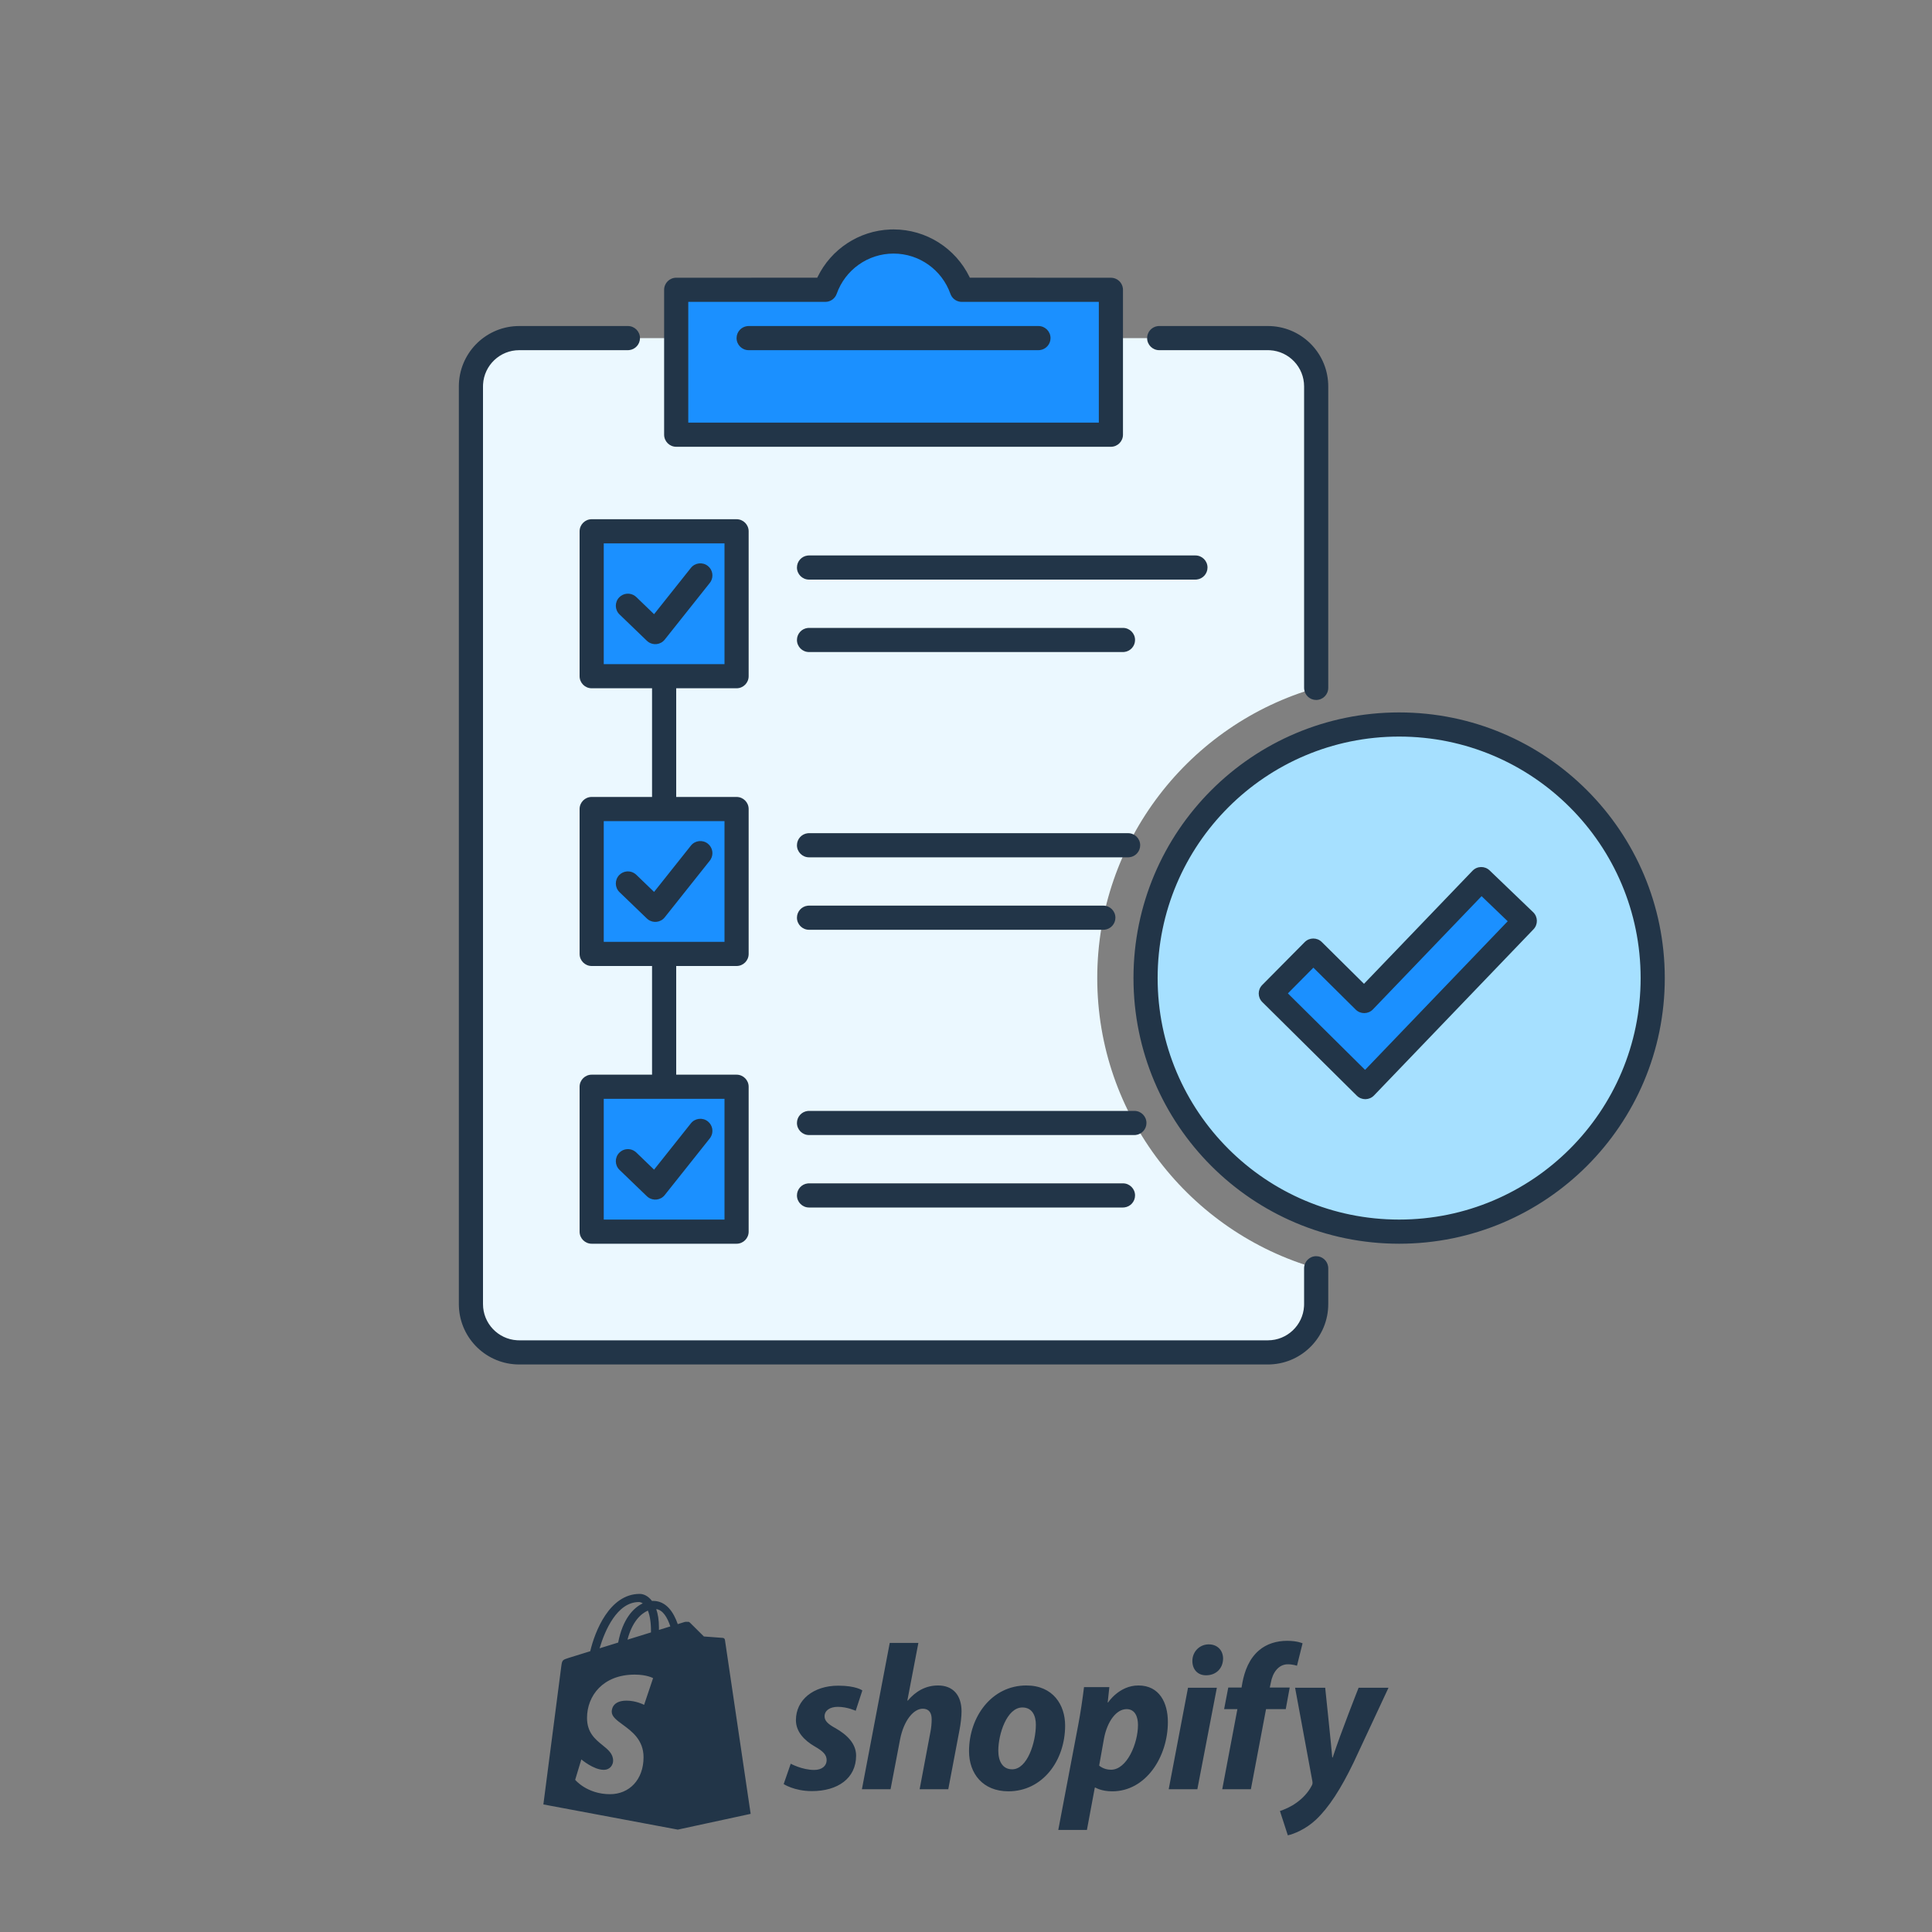 <svg width="160" height="160" viewBox="0 0 160 160" fill="none" xmlns="http://www.w3.org/2000/svg">
<rect x="0" y="0" width="160" height="160" fill="#808080" stroke="none"/>
<path fill-rule="evenodd" clip-rule="evenodd" d="M54.571 134.984C54.572 134.918 54.572 134.853 54.572 134.781C54.572 134.159 54.485 133.657 54.347 133.26C54.904 133.33 55.275 133.963 55.513 134.692C55.234 134.779 54.916 134.878 54.571 134.984ZM53.342 141.189C53.342 141.189 52.69 140.84 51.891 140.84C50.72 140.84 50.661 141.575 50.661 141.761C50.661 142.16 51.072 142.462 51.57 142.827C52.332 143.386 53.296 144.094 53.296 145.526C53.296 147.387 52.114 148.587 50.521 148.587C48.61 148.587 47.633 147.398 47.633 147.398L48.144 145.707C48.144 145.707 49.149 146.569 49.997 146.569C50.55 146.569 50.776 146.133 50.776 145.815C50.776 145.237 50.361 144.901 49.894 144.524C49.297 144.04 48.615 143.489 48.615 142.272C48.615 140.448 49.924 138.684 52.565 138.684C53.583 138.684 54.086 138.976 54.086 138.976L53.342 141.189ZM52.908 132.675C53.017 132.675 53.127 132.713 53.231 132.784C52.425 133.164 51.559 134.12 51.194 136.03C50.906 136.119 50.622 136.207 50.346 136.292L50.344 136.293L49.656 136.506C50.084 135.05 51.099 132.675 52.908 132.675ZM53.912 135.079C53.912 135.099 53.912 135.118 53.911 135.136V135.136V135.136V135.136V135.136V135.136V135.136V135.136C53.911 135.154 53.911 135.171 53.911 135.189C53.299 135.379 52.633 135.585 51.966 135.791C52.34 134.345 53.042 133.647 53.656 133.383C53.811 133.772 53.912 134.328 53.912 135.079ZM60.035 135.801C60.021 135.703 59.935 135.649 59.864 135.643C59.794 135.637 58.293 135.526 58.293 135.526C58.293 135.526 57.251 134.491 57.136 134.377C57.093 134.334 57.036 134.312 56.975 134.302V134.319C56.872 134.301 56.767 134.306 56.712 134.322L56.667 134.336L56.666 134.336L56.666 134.336L56.666 134.336C56.583 134.362 56.396 134.42 56.129 134.503C55.781 133.501 55.166 132.58 54.086 132.58C54.066 132.58 54.045 132.581 54.025 132.582L53.994 132.583C53.687 132.177 53.306 132 52.977 132C50.46 132 49.257 135.148 48.88 136.747C47.901 137.05 47.207 137.265 47.118 137.293C46.572 137.464 46.554 137.482 46.483 137.996C46.428 138.386 45 149.435 45 149.435L56.133 151.521L62.166 150.216C62.166 150.216 60.049 135.899 60.035 135.801ZM69.198 143.124C68.596 142.797 68.287 142.522 68.287 142.144C68.287 141.663 68.717 141.353 69.387 141.353C70.168 141.353 70.865 141.68 70.865 141.68L71.416 139.996C71.416 139.996 70.91 139.6 69.422 139.6C67.35 139.6 65.915 140.786 65.915 142.454C65.915 143.399 66.585 144.121 67.479 144.637C68.201 145.049 68.459 145.341 68.459 145.771C68.459 146.218 68.097 146.579 67.427 146.579C66.428 146.579 65.485 146.063 65.485 146.063L64.901 147.748C64.901 147.748 65.772 148.332 67.238 148.332C69.37 148.332 70.899 147.284 70.899 145.393C70.899 144.379 70.126 143.657 69.198 143.124ZM75.179 140.838C75.816 140.082 76.64 139.583 77.689 139.583C78.926 139.583 79.631 140.391 79.631 141.732C79.631 142.144 79.563 142.763 79.46 143.279L78.532 148.178H76.16L77.053 143.434C77.122 143.107 77.157 142.711 77.157 142.385C77.157 141.869 76.95 141.508 76.418 141.508C75.661 141.508 74.853 142.471 74.543 144.035L73.752 148.178H71.38L73.684 136.06H76.056L75.145 140.821L75.179 140.838ZM83.826 146.527C83.018 146.527 82.675 145.84 82.675 144.98C82.675 143.622 83.379 141.405 84.669 141.405C85.511 141.405 85.786 142.127 85.786 142.831C85.786 144.293 85.081 146.527 83.826 146.527ZM84.995 139.583C82.141 139.583 80.251 142.161 80.251 145.032C80.251 146.871 81.386 148.349 83.516 148.349C86.318 148.349 88.209 145.84 88.209 142.9C88.209 141.198 87.213 139.583 84.995 139.583ZM91.028 146.218C91.028 146.218 91.392 146.562 92.008 146.562C93.332 146.562 94.243 144.379 94.243 142.849C94.243 142.213 94.019 141.542 93.297 141.542C92.472 141.542 91.698 142.522 91.424 144L91.028 146.218ZM91.767 140.993C91.767 140.993 92.677 139.583 94.278 139.583C96.013 139.583 96.718 141.01 96.718 142.608C96.718 145.496 94.897 148.35 92.112 148.35C91.206 148.35 90.719 148.04 90.719 148.04H90.668L90.014 151.547H87.642L89.291 142.866C89.481 141.886 89.671 140.58 89.773 139.721H91.871L91.734 140.993H91.767ZM100.104 136.179C99.348 136.179 98.747 136.781 98.747 137.554C98.747 138.259 99.193 138.74 99.864 138.74H99.898C100.637 138.74 101.273 138.242 101.291 137.365C101.291 136.678 100.826 136.179 100.104 136.179ZM99.159 148.177H96.787L98.386 139.771H100.775L99.159 148.177ZM106.808 139.754H105.158L105.244 139.359C105.381 138.551 105.863 137.829 106.653 137.829C107.076 137.829 107.41 137.95 107.41 137.95L107.873 136.093C107.873 136.093 107.46 135.886 106.584 135.886C105.742 135.886 104.9 136.128 104.264 136.677C103.455 137.365 103.078 138.363 102.888 139.359L102.82 139.754H101.72L101.376 141.542H102.476L101.221 148.177H103.593L104.848 141.542H106.481L106.808 139.754ZM110.366 145.548C111.032 143.508 112.514 139.772 112.514 139.772H114.99L112.084 145.995C111.053 148.126 110.056 149.69 108.974 150.705C108.131 151.495 107.134 151.891 106.653 151.994L105.999 149.982C106.395 149.845 106.894 149.639 107.34 149.312C107.891 148.934 108.355 148.418 108.629 147.885C108.699 147.765 108.715 147.662 108.681 147.49L107.254 139.772H109.747C109.747 139.772 110.285 144.891 110.331 145.548H110.366Z" fill="#223548"/>
<path fill-rule="evenodd" clip-rule="evenodd" d="M90.87 81C90.87 69.598 98.546 59.961 109 56.968V32C109 29.791 107.209 28 105 28H43C40.791 28 39 29.791 39 32V108C39 110.209 40.791 112 43 112H105C107.209 112 109 110.209 109 108V105.032C98.546 102.039 90.87 92.402 90.87 81Z" fill="#EBF8FF"/>
<path fill-rule="evenodd" clip-rule="evenodd" d="M79.651 24C78.827 21.671 76.611 20 74 20C71.388 20 69.172 21.671 68.348 24H56V36H92V24H79.651Z" fill="#1B90FF"/>
<path fill-rule="evenodd" clip-rule="evenodd" d="M49 56H61V44H49V56Z" fill="#1B90FF"/>
<path fill-rule="evenodd" clip-rule="evenodd" d="M49 79H61V67H49V79Z" fill="#1B90FF"/>
<path fill-rule="evenodd" clip-rule="evenodd" d="M49 102H61V90H49V102Z" fill="#1B90FF"/>
<path fill-rule="evenodd" clip-rule="evenodd" d="M136.87 81C136.87 92.598 127.468 102 115.87 102C104.271 102 94.87 92.598 94.87 81C94.87 69.402 104.271 60 115.87 60C127.468 60 136.87 69.402 136.87 81Z" fill="#A6E0FF"/>
<path fill-rule="evenodd" clip-rule="evenodd" d="M113.068 90.028L105.242 82.276L108.761 78.724L112.978 82.901L122.67 72.804L126.277 76.266L113.068 90.028Z" fill="#1B90FF"/>
<path fill-rule="evenodd" clip-rule="evenodd" d="M67.713 22.932C68.829 20.642 71.124 19.105 73.73 19.005L74 19C76.716 19 79.132 20.564 80.287 22.932L80.317 22.999L92 23C92.513 23 92.936 23.386 92.994 23.883L93 24V36C93 36.552 92.553 37 92 37H56C55.448 37 55 36.552 55 36V24C55 23.448 55.448 23 56 23L67.682 22.999L67.713 22.932ZM78.709 24.333C78.007 22.351 76.133 21 74 21C71.867 21 69.993 22.351 69.291 24.333C69.15 24.733 68.772 25 68.348 25L57 24.999V34.999H91V24.999L79.651 25C79.27 25 78.926 24.784 78.758 24.449L78.709 24.333ZM109.995 31.783C109.882 29.122 107.689 27 105 27H96L95.883 27.006C95.386 27.064 95 27.487 95 28C95 28.552 95.448 29 96 29H105L105.176 29.005C106.751 29.096 108 30.402 108 32V56.968L108.007 57.084C108.064 57.582 108.487 57.968 109 57.968C109.552 57.968 110 57.52 110 56.968V32L109.995 31.783ZM53 28C53 27.448 52.552 27 52 27H43L42.783 27.005C40.122 27.118 38 29.311 38 32V108L38.005 108.217C38.118 110.877 40.311 113 43 113H105L105.217 112.995C107.878 112.882 110 110.689 110 108V105.032L109.993 104.915C109.936 104.418 109.513 104.032 109 104.032C108.448 104.032 108 104.48 108 105.032V108L107.995 108.176C107.904 109.751 106.598 111 105 111H43L42.824 110.995C41.249 110.904 40 109.597 40 108V32L40.005 31.824C40.096 30.249 41.403 29 43 29H52L52.117 28.993C52.614 28.935 53 28.513 53 28ZM61 43H49C48.448 43 48 43.448 48 44V56C48 56.552 48.448 57 49 57H54V66H49C48.448 66 48 66.448 48 67V79C48 79.552 48.448 80 49 80H54V89H49C48.448 89 48 89.448 48 90V102C48 102.552 48.448 103 49 103H61C61.552 103 62 102.552 62 102V90C62 89.448 61.552 89 61 89H56V80H61C61.552 80 62 79.552 62 79V67C62 66.448 61.552 66 61 66H56V57H61C61.552 57 62 56.552 62 56V44C62 43.448 61.552 43 61 43ZM55 78L55.014 78H60V68H50V78H54.986L55 78ZM55.014 55H60V45H50V55H54.986L55 55L55.014 55ZM60 91V101H50V91H60ZM99 46C99.552 46 100 46.448 100 47C100 47.513 99.614 47.935 99.117 47.993L99 48H67C66.448 48 66 47.552 66 47C66 46.487 66.386 46.064 66.883 46.007L67 46H99ZM94 53C94 52.448 93.552 52 93 52H67L66.883 52.007C66.386 52.064 66 52.487 66 53C66 53.552 66.448 54 67 54H93L93.117 53.993C93.614 53.935 94 53.513 94 53ZM93.425 69C93.977 69 94.425 69.448 94.425 70C94.425 70.513 94.039 70.935 93.542 70.993L93.425 71H67C66.448 71 66 70.552 66 70C66 69.487 66.386 69.064 66.883 69.007L67 69H93.425ZM92.373 76C92.373 75.448 91.925 75 91.373 75H67L66.883 75.007C66.386 75.064 66 75.487 66 76C66 76.552 66.448 77 67 77H91.373L91.49 76.993C91.987 76.935 92.373 76.513 92.373 76ZM93.945 92C94.497 92 94.945 92.448 94.945 93C94.945 93.513 94.559 93.935 94.062 93.993L93.945 94H67C66.448 94 66 93.552 66 93C66 92.487 66.386 92.064 66.883 92.007L67 92H93.945ZM94 99C94 98.448 93.552 98 93 98H67L66.883 98.007C66.386 98.064 66 98.487 66 99C66 99.552 66.448 100 67 100H93L93.117 99.993C93.614 99.935 94 99.513 94 99ZM86 27C86.552 27 87 27.448 87 28C87 28.513 86.614 28.935 86.117 28.993L86 29H62C61.448 29 61 28.552 61 28C61 27.487 61.386 27.064 61.883 27.007L62 27H86ZM115.87 59C103.719 59 93.87 68.849 93.87 81C93.87 93.15 103.719 103 115.87 103C128.02 103 137.87 93.15 137.87 81C137.87 68.85 128.02 59 115.87 59ZM115.87 61C126.916 61 135.87 69.954 135.87 81C135.87 92.046 126.916 101 115.87 101C104.824 101 95.87 92.046 95.87 81C95.87 69.954 104.824 61 115.87 61ZM112.96 81.475L121.949 72.112C122.331 71.713 122.964 71.7 123.363 72.083L126.97 75.545C127.368 75.927 127.381 76.56 126.999 76.959L113.79 90.721C113.403 91.124 112.761 91.132 112.365 90.739L104.539 82.987C104.146 82.598 104.143 81.965 104.532 81.573L108.051 78.02C108.44 77.628 109.073 77.625 109.465 78.014L112.96 81.475ZM124.862 76.294L122.698 74.217L113.7 83.594C113.313 83.997 112.671 84.005 112.275 83.612L108.768 80.138L106.657 82.269L113.05 88.602L124.862 76.294ZM58.622 46.87C58.19 46.526 57.561 46.598 57.217 47.03L54.168 50.865L52.694 49.444L52.598 49.363C52.2 49.065 51.633 49.104 51.28 49.471C50.897 49.869 50.908 50.502 51.306 50.885L53.573 53.068L53.668 53.148C54.094 53.468 54.709 53.398 55.05 52.97L58.783 48.275L58.855 48.172C59.113 47.748 59.021 47.187 58.622 46.87ZM57.217 70.03C57.561 69.598 58.19 69.526 58.622 69.87C59.021 70.187 59.113 70.748 58.855 71.172L58.783 71.275L55.05 75.97C54.709 76.398 54.094 76.468 53.668 76.148L53.573 76.068L51.306 73.885C50.908 73.502 50.897 72.869 51.28 72.471C51.633 72.104 52.2 72.065 52.598 72.363L52.694 72.444L54.168 73.865L57.217 70.03ZM58.622 92.87C58.19 92.526 57.561 92.598 57.217 93.03L54.168 96.865L52.694 95.444L52.598 95.363C52.2 95.065 51.633 95.104 51.28 95.471C50.897 95.869 50.908 96.502 51.306 96.885L53.573 99.068L53.668 99.148C54.094 99.468 54.709 99.398 55.05 98.97L58.783 94.275L58.855 94.172C59.113 93.748 59.021 93.187 58.622 92.87Z" fill="#223548"/>
</svg>
